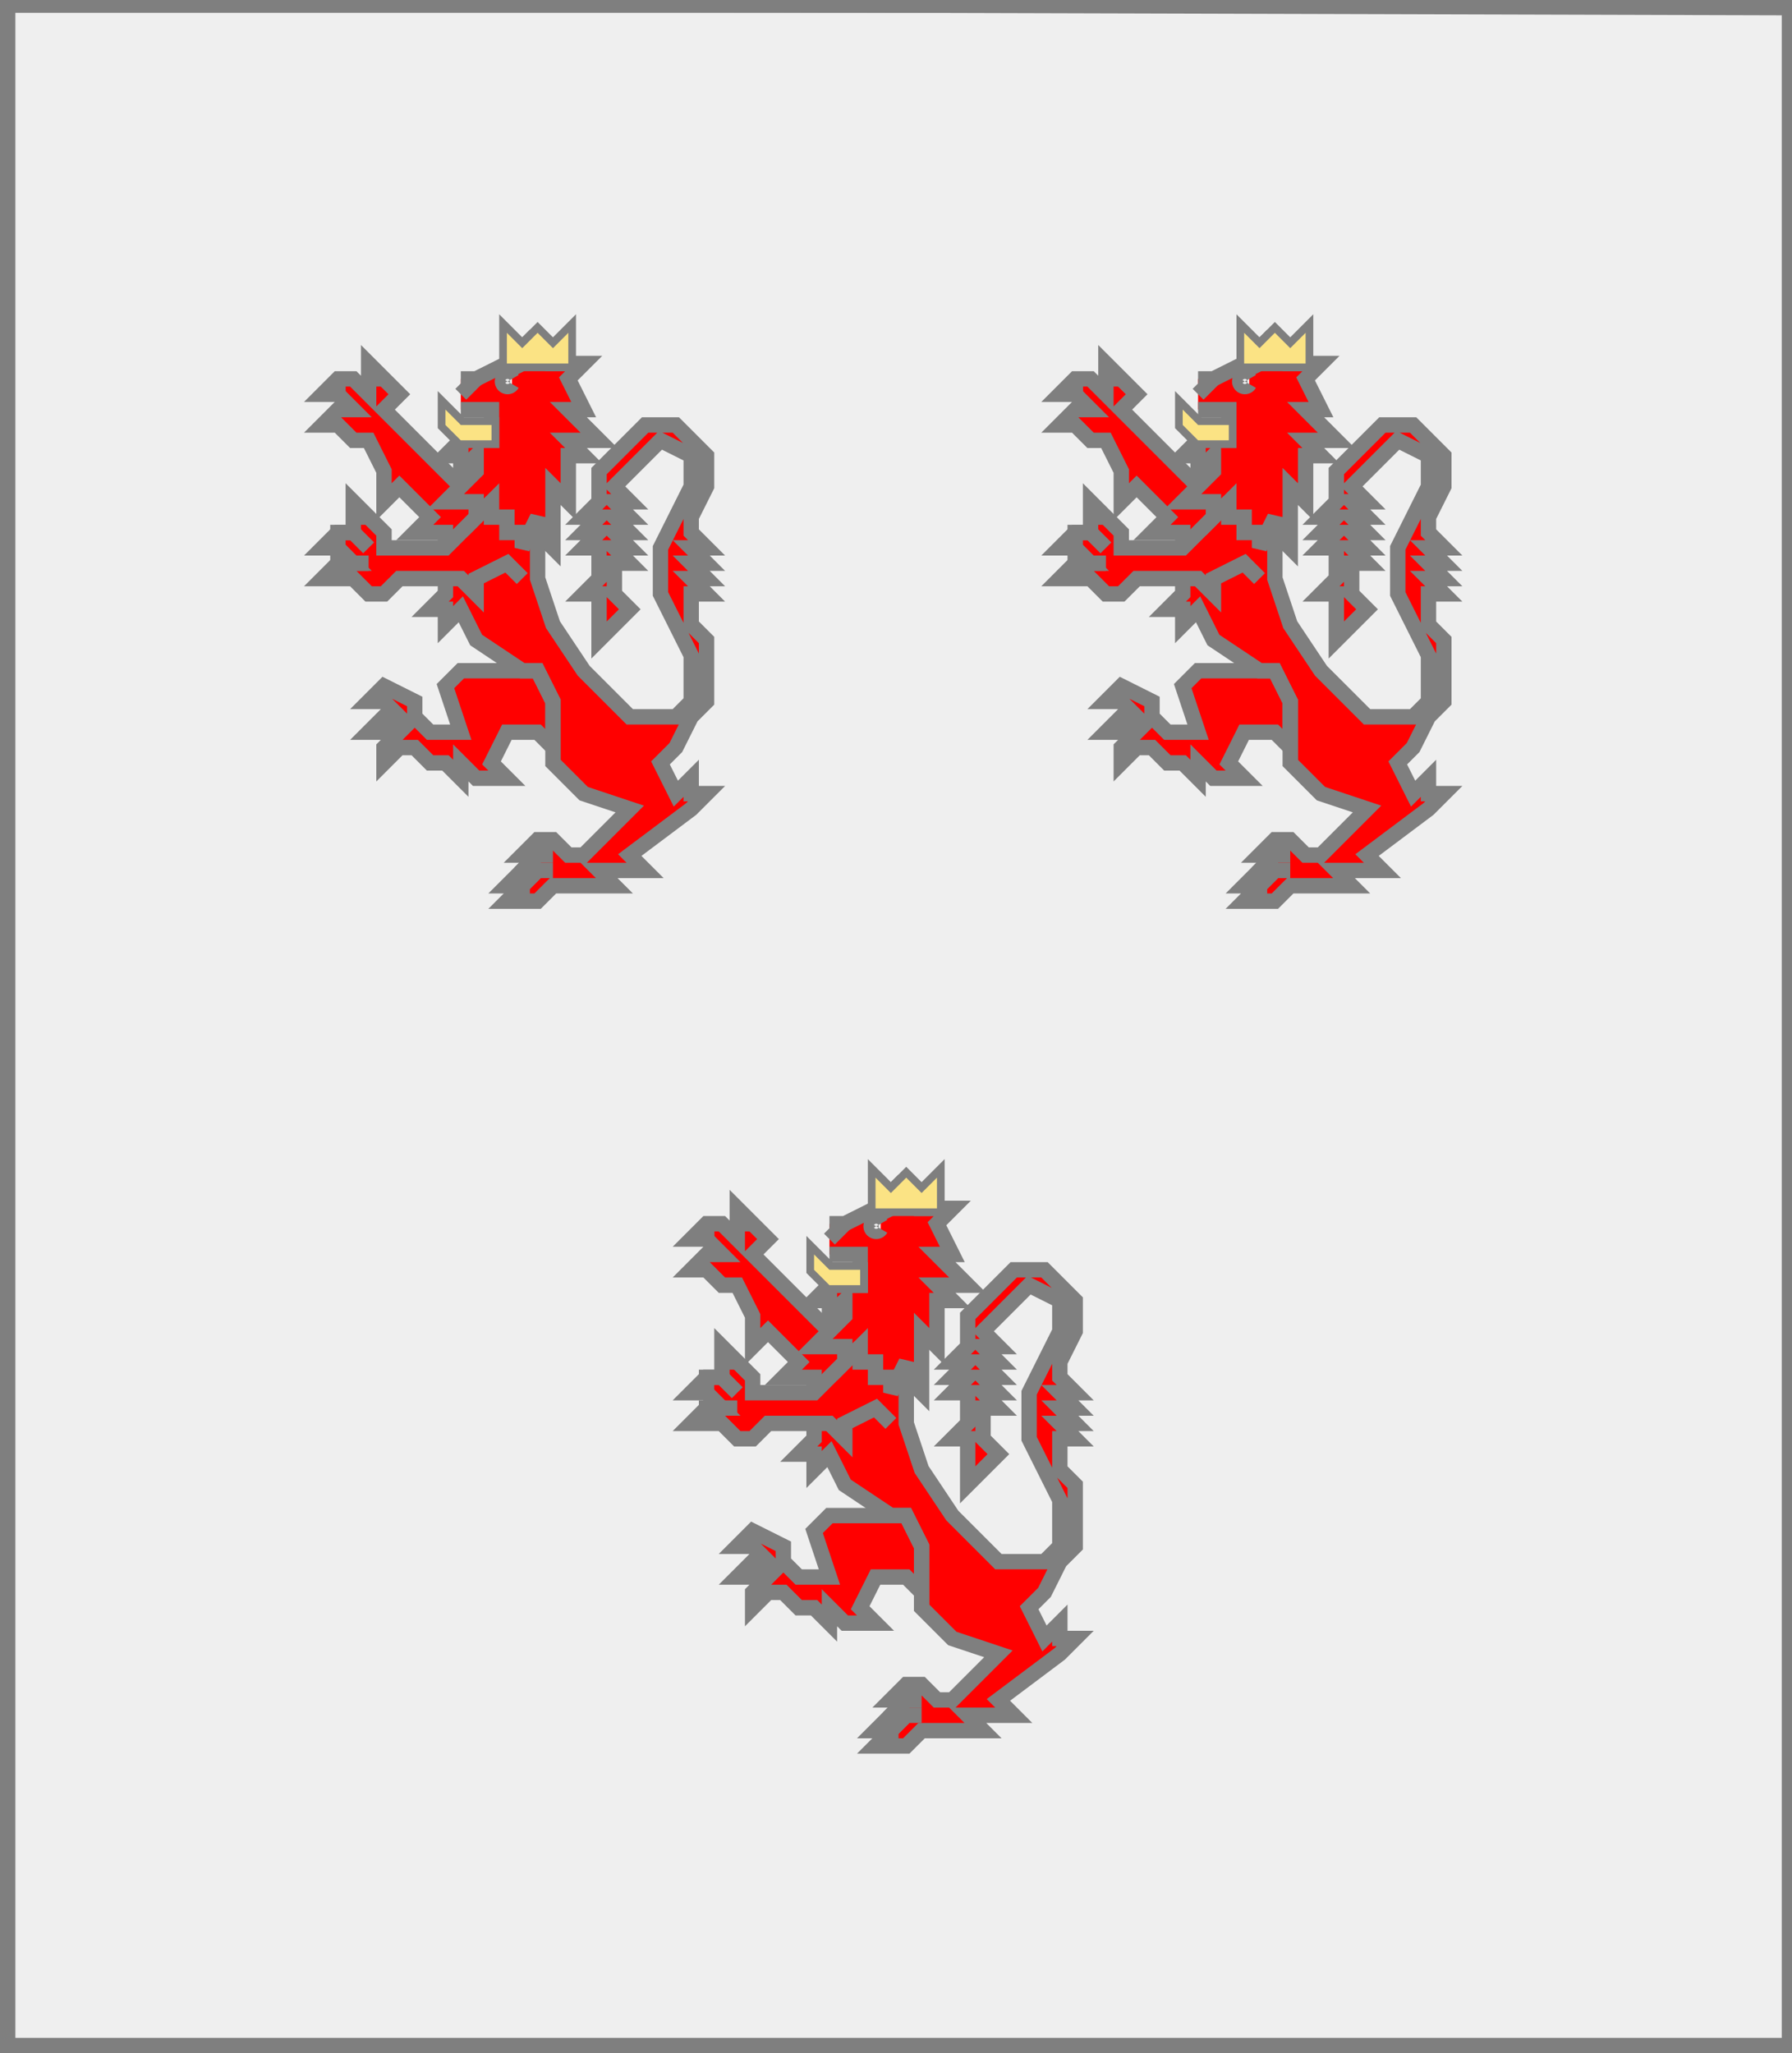 <?xml version="1.0" encoding="utf-8"?>
<!DOCTYPE svg PUBLIC "-//W3C//DTD SVG 20010904//EN"
                     "http://www.w3.org/TR/2001/REC-SVG-20010904/DTD/svg10.dtd">
<!-- (argent (3 (lion gueules (lampasse or) (couronne or)))) -->
<svg width="350" height="401"
     xml:lang="fr" xmlns="http://www.w3.org/2000/svg"
     xmlns:xlink="http://www.w3.org/1999/xlink">
<rect width="100%" height="100%" fill="#333333" stroke="none"/>
<g>
<g>
<polygon points="1,401 350,400 350,1 1,1 " fill="#efefef"/>
<polygon points="1,401 350,400 350,1 1,1 " stroke="#7f7f7f" stroke-width="3" fill-opacity="0.0"/>
</g>
<g>
<g>
<g fill="#ff0000">
<polygon points="105,101 105,113 108,122 114,131 123,140 132,140 135,137 135,128 129,116 129,107 135,95 135,89 129,86 120,95 123,98 120,98 123,101 120,101 123,104 120,104 123,107 120,107 123,110 120,110 120,116 123,119 117,125 117,116 114,116 117,113 117,107 114,107 117,104 114,104 117,101 114,101 117,98 117,92 126,83 132,83 138,89 138,95 135,101 135,104 138,107 135,107 138,110 135,110 138,113 135,113 138,116 135,116 135,122 138,125 138,137 135,140 132,146 129,149 132,155 135,152 135,155 138,155 135,158 123,167 126,170 117,170 120,173 108,173 105,176 99,176 102,173 99,173 105,167 102,167 105,164 108,164 111,167 114,167 123,158 114,155 108,149 108,137 105,131 102,131 93,125 90,119 87,122 87,119 84,119 87,116 87,113 "/>
<polygon points="105,131 108,137 108,146 105,143 99,143 96,149 99,152 93,152 90,149 90,152 87,149 84,149 81,146 78,146 75,149 75,146 78,143 72,143 75,140 78,140 75,137 72,137 75,134 81,137 81,140 84,143 90,143 87,134 90,131 "/>
<polygon points="96,98 102,104 102,113 99,110 93,113 93,116 90,113 78,113 75,116 72,116 69,113 63,113 66,110 69,110 66,107 63,107 66,104 69,104 69,98 75,104 75,107 87,107 "/>
<polygon points="72,71 78,77 75,80 90,95 96,98 87,107 87,104 81,104 84,101 78,95 75,98 75,92 72,86 69,86 66,83 63,83 66,80 69,80 66,77 63,77 66,74 69,74 72,77 "/>
<path d="M 90,74 L 93,74 L 99,71 L 102,68 L 102,71 L 108,68 L 108,71 L 114,71 L 111,74 L 114,80 L 111,80 L 117,86 L 111,86 L 114,89 L 111,89 L 111,98 L 108,95 L 108,107 L 105,104 L 105,101 L 102,107 L 102,104 L 99,104 L 99,101 L 96,101 L 96,98 L 93,101 L 93,98 L 87,98 L 93,92 L 93,89 L 90,92 L 90,89 L 87,89 L 90,86 L 96,86 L 96,80 L 90,80 M 100,74 A 1,1 0 1,0 100,75 "/>
<polygon points="87,80 90,83 96,83 96,86 90,86 87,83 "/>
<polygon points="99,65 102,68 105,65 108,68 111,65 111,71 99,71 "/>
</g>
<path d="M 105,101 L 105,113 L 108,122 L 114,131 L 123,140 L 132,140 L 135,137 L 135,128 L 129,116 L 129,107 L 135,95 L 135,89 L 129,86 L 120,95 L 123,98 L 120,98 L 123,101 L 120,101 L 123,104 L 120,104 L 123,107 L 120,107 L 123,110 L 120,110 L 120,116 L 123,119 L 117,125 L 117,116 L 114,116 L 117,113 L 117,107 L 114,107 L 117,104 L 114,104 L 117,101 L 114,101 L 117,98 L 117,92 L 126,83 L 132,83 L 138,89 L 138,95 L 135,101 L 135,104 L 138,107 L 135,107 L 138,110 L 135,110 L 138,113 L 135,113 L 138,116 L 135,116 L 135,122 L 138,125 L 138,137 L 135,140 L 132,146 L 129,149 L 132,155 L 135,152 L 135,155 L 138,155 L 135,158 L 123,167 L 126,170 L 117,170 L 120,173 L 108,173 L 105,176 L 99,176 L 102,173 L 99,173 L 105,167 L 102,167 L 105,164 L 108,164 L 111,167 L 114,167 L 123,158 L 114,155 L 108,149 L 108,137 L 105,131 L 102,131 L 93,125 L 90,119 L 87,122 L 87,119 L 84,119 L 87,116 L 87,113 " fill="none" stroke="#7f7f7f" stroke-width="3" fill-opacity="0.0"/>
<path d="M 105,164 L 105,167 " fill="none" stroke="#7f7f7f" stroke-width="3" fill-opacity="0.0"/>
<path d="M 108,167 L 105,167 L 102,170 L 102,173 " fill="none" stroke="#7f7f7f" stroke-width="3" fill-opacity="0.0"/>
<path d="M 108,170 L 105,170 L 102,173 L 102,176 " fill="none" stroke="#7f7f7f" stroke-width="3" fill-opacity="0.0"/>
<polygon points="105,131 108,137 108,146 105,143 99,143 96,149 99,152 93,152 90,149 90,152 87,149 84,149 81,146 78,146 75,149 75,146 78,143 72,143 75,140 78,140 75,137 72,137 75,134 81,137 81,140 84,143 90,143 87,134 90,131 " stroke="#7f7f7f" stroke-width="3" fill-opacity="0.0"/>
<path d="M 75,134 L 75,137 " fill="none" stroke="#7f7f7f" stroke-width="3" fill-opacity="0.0"/>
<path d="M 75,140 L 75,143 " fill="none" stroke="#7f7f7f" stroke-width="3" fill-opacity="0.0"/>
<path d="M 75,146 L 78,146 " fill="none" stroke="#7f7f7f" stroke-width="3" fill-opacity="0.0"/>
<path d="M 102,113 L 99,110 L 93,113 L 93,116 L 90,113 L 78,113 L 75,116 L 72,116 L 69,113 L 63,113 L 66,110 L 69,110 L 66,107 L 63,107 L 66,104 L 69,104 L 69,98 L 75,104 L 75,107 L 87,107 L 96,98 " fill="none" stroke="#7f7f7f" stroke-width="3" fill-opacity="0.0"/>
<path d="M 69,101 L 72,101 " fill="none" stroke="#7f7f7f" stroke-width="3" fill-opacity="0.0"/>
<path d="M 72,107 L 69,104 L 66,104 L 66,107 " fill="none" stroke="#7f7f7f" stroke-width="3" fill-opacity="0.0"/>
<path d="M 72,110 L 66,110 L 66,113 " fill="none" stroke="#7f7f7f" stroke-width="3" fill-opacity="0.0"/>
<path d="M 87,107 L 87,104 L 81,104 L 84,101 L 78,95 L 75,98 L 75,92 L 72,86 L 69,86 L 66,83 L 63,83 L 66,80 L 69,80 L 66,77 L 63,77 L 66,74 L 69,74 L 72,77 L 72,71 L 78,77 L 75,80 L 90,95 " fill="none" stroke="#7f7f7f" stroke-width="3" fill-opacity="0.0"/>
<path d="M 72,74 L 75,74 " fill="none" stroke="#7f7f7f" stroke-width="3" fill-opacity="0.0"/>
<path d="M 66,74 L 66,77 " fill="none" stroke="#7f7f7f" stroke-width="3" fill-opacity="0.0"/>
<path d="M 66,74 L 66,77 " fill="none" stroke="#7f7f7f" stroke-width="3" fill-opacity="0.0"/>
<path d="M 90,74 L 93,74 L 99,71 L 102,68 L 102,71 L 108,68 L 108,71 L 114,71 L 111,74 L 114,80 L 111,80 L 117,86 L 111,86 L 114,89 L 111,89 L 111,98 L 108,95 L 108,107 L 105,104 L 105,101 L 102,107 L 102,104 L 99,104 L 99,101 L 96,101 L 96,98 L 93,101 L 93,98 L 87,98 L 93,92 L 93,89 L 90,92 L 90,89 L 87,89 L 90,86 L 96,86 L 96,80 L 90,80 M 100,74 A 1,1 0 1,0 100,75 " fill="none" stroke="#7f7f7f" stroke-width="3" fill-opacity="0.0"/>
<path d="M 93,74 L 90,77 " fill="none" stroke="#7f7f7f" stroke-width="3" fill-opacity="0.0"/>
<polygon points="87,80 90,83 96,83 96,86 90,86 87,83 " stroke="#7f7f7f" stroke-width="3" fill-opacity="0.0"/>
<polygon points="99,65 102,68 105,65 108,68 111,65 111,71 99,71 " stroke="#7f7f7f" stroke-width="3" fill-opacity="0.0"/>
<polygon points="87,80 90,83 96,83 96,86 90,86 87,83 " fill="#fbe384"/>
<polygon points="99,65 102,68 105,65 108,68 111,65 111,71 99,71 " fill="#fbe384"/>
</g>
<g>
<g fill="#ff0000">
<polygon points="249,101 249,113 252,122 258,131 267,140 276,140 279,137 279,128 273,116 273,107 279,95 279,89 273,86 264,95 267,98 264,98 267,101 264,101 267,104 264,104 267,107 264,107 267,110 264,110 264,116 267,119 261,125 261,116 258,116 261,113 261,107 258,107 261,104 258,104 261,101 258,101 261,98 261,92 270,83 276,83 282,89 282,95 279,101 279,104 282,107 279,107 282,110 279,110 282,113 279,113 282,116 279,116 279,122 282,125 282,137 279,140 276,146 273,149 276,155 279,152 279,155 282,155 279,158 267,167 270,170 261,170 264,173 252,173 249,176 243,176 246,173 243,173 249,167 246,167 249,164 252,164 255,167 258,167 267,158 258,155 252,149 252,137 249,131 246,131 237,125 234,119 231,122 231,119 228,119 231,116 231,113 "/>
<polygon points="249,131 252,137 252,146 249,143 243,143 240,149 243,152 237,152 234,149 234,152 231,149 228,149 225,146 222,146 219,149 219,146 222,143 216,143 219,140 222,140 219,137 216,137 219,134 225,137 225,140 228,143 234,143 231,134 234,131 "/>
<polygon points="240,98 246,104 246,113 243,110 237,113 237,116 234,113 222,113 219,116 216,116 213,113 207,113 210,110 213,110 210,107 207,107 210,104 213,104 213,98 219,104 219,107 231,107 "/>
<polygon points="216,71 222,77 219,80 234,95 240,98 231,107 231,104 225,104 228,101 222,95 219,98 219,92 216,86 213,86 210,83 207,83 210,80 213,80 210,77 207,77 210,74 213,74 216,77 "/>
<path d="M 234,74 L 237,74 L 243,71 L 246,68 L 246,71 L 252,68 L 252,71 L 258,71 L 255,74 L 258,80 L 255,80 L 261,86 L 255,86 L 258,89 L 255,89 L 255,98 L 252,95 L 252,107 L 249,104 L 249,101 L 246,107 L 246,104 L 243,104 L 243,101 L 240,101 L 240,98 L 237,101 L 237,98 L 231,98 L 237,92 L 237,89 L 234,92 L 234,89 L 231,89 L 234,86 L 240,86 L 240,80 L 234,80 M 244,74 A 1,1 0 1,0 244,75 "/>
<polygon points="231,80 234,83 240,83 240,86 234,86 231,83 "/>
<polygon points="243,65 246,68 249,65 252,68 255,65 255,71 243,71 "/>
</g>
<path d="M 249,101 L 249,113 L 252,122 L 258,131 L 267,140 L 276,140 L 279,137 L 279,128 L 273,116 L 273,107 L 279,95 L 279,89 L 273,86 L 264,95 L 267,98 L 264,98 L 267,101 L 264,101 L 267,104 L 264,104 L 267,107 L 264,107 L 267,110 L 264,110 L 264,116 L 267,119 L 261,125 L 261,116 L 258,116 L 261,113 L 261,107 L 258,107 L 261,104 L 258,104 L 261,101 L 258,101 L 261,98 L 261,92 L 270,83 L 276,83 L 282,89 L 282,95 L 279,101 L 279,104 L 282,107 L 279,107 L 282,110 L 279,110 L 282,113 L 279,113 L 282,116 L 279,116 L 279,122 L 282,125 L 282,137 L 279,140 L 276,146 L 273,149 L 276,155 L 279,152 L 279,155 L 282,155 L 279,158 L 267,167 L 270,170 L 261,170 L 264,173 L 252,173 L 249,176 L 243,176 L 246,173 L 243,173 L 249,167 L 246,167 L 249,164 L 252,164 L 255,167 L 258,167 L 267,158 L 258,155 L 252,149 L 252,137 L 249,131 L 246,131 L 237,125 L 234,119 L 231,122 L 231,119 L 228,119 L 231,116 L 231,113 " fill="none" stroke="#7f7f7f" stroke-width="3" fill-opacity="0.0"/>
<path d="M 249,164 L 249,167 " fill="none" stroke="#7f7f7f" stroke-width="3" fill-opacity="0.0"/>
<path d="M 252,167 L 249,167 L 246,170 L 246,173 " fill="none" stroke="#7f7f7f" stroke-width="3" fill-opacity="0.0"/>
<path d="M 252,170 L 249,170 L 246,173 L 246,176 " fill="none" stroke="#7f7f7f" stroke-width="3" fill-opacity="0.0"/>
<polygon points="249,131 252,137 252,146 249,143 243,143 240,149 243,152 237,152 234,149 234,152 231,149 228,149 225,146 222,146 219,149 219,146 222,143 216,143 219,140 222,140 219,137 216,137 219,134 225,137 225,140 228,143 234,143 231,134 234,131 " stroke="#7f7f7f" stroke-width="3" fill-opacity="0.0"/>
<path d="M 219,134 L 219,137 " fill="none" stroke="#7f7f7f" stroke-width="3" fill-opacity="0.0"/>
<path d="M 219,140 L 219,143 " fill="none" stroke="#7f7f7f" stroke-width="3" fill-opacity="0.0"/>
<path d="M 219,146 L 222,146 " fill="none" stroke="#7f7f7f" stroke-width="3" fill-opacity="0.0"/>
<path d="M 246,113 L 243,110 L 237,113 L 237,116 L 234,113 L 222,113 L 219,116 L 216,116 L 213,113 L 207,113 L 210,110 L 213,110 L 210,107 L 207,107 L 210,104 L 213,104 L 213,98 L 219,104 L 219,107 L 231,107 L 240,98 " fill="none" stroke="#7f7f7f" stroke-width="3" fill-opacity="0.0"/>
<path d="M 213,101 L 216,101 " fill="none" stroke="#7f7f7f" stroke-width="3" fill-opacity="0.0"/>
<path d="M 216,107 L 213,104 L 210,104 L 210,107 " fill="none" stroke="#7f7f7f" stroke-width="3" fill-opacity="0.0"/>
<path d="M 216,110 L 210,110 L 210,113 " fill="none" stroke="#7f7f7f" stroke-width="3" fill-opacity="0.0"/>
<path d="M 231,107 L 231,104 L 225,104 L 228,101 L 222,95 L 219,98 L 219,92 L 216,86 L 213,86 L 210,83 L 207,83 L 210,80 L 213,80 L 210,77 L 207,77 L 210,74 L 213,74 L 216,77 L 216,71 L 222,77 L 219,80 L 234,95 " fill="none" stroke="#7f7f7f" stroke-width="3" fill-opacity="0.0"/>
<path d="M 216,74 L 219,74 " fill="none" stroke="#7f7f7f" stroke-width="3" fill-opacity="0.0"/>
<path d="M 210,74 L 210,77 " fill="none" stroke="#7f7f7f" stroke-width="3" fill-opacity="0.0"/>
<path d="M 210,74 L 210,77 " fill="none" stroke="#7f7f7f" stroke-width="3" fill-opacity="0.0"/>
<path d="M 234,74 L 237,74 L 243,71 L 246,68 L 246,71 L 252,68 L 252,71 L 258,71 L 255,74 L 258,80 L 255,80 L 261,86 L 255,86 L 258,89 L 255,89 L 255,98 L 252,95 L 252,107 L 249,104 L 249,101 L 246,107 L 246,104 L 243,104 L 243,101 L 240,101 L 240,98 L 237,101 L 237,98 L 231,98 L 237,92 L 237,89 L 234,92 L 234,89 L 231,89 L 234,86 L 240,86 L 240,80 L 234,80 M 244,74 A 1,1 0 1,0 244,75 " fill="none" stroke="#7f7f7f" stroke-width="3" fill-opacity="0.0"/>
<path d="M 237,74 L 234,77 " fill="none" stroke="#7f7f7f" stroke-width="3" fill-opacity="0.0"/>
<polygon points="231,80 234,83 240,83 240,86 234,86 231,83 " stroke="#7f7f7f" stroke-width="3" fill-opacity="0.0"/>
<polygon points="243,65 246,68 249,65 252,68 255,65 255,71 243,71 " stroke="#7f7f7f" stroke-width="3" fill-opacity="0.0"/>
<polygon points="231,80 234,83 240,83 240,86 234,86 231,83 " fill="#fbe384"/>
<polygon points="243,65 246,68 249,65 252,68 255,65 255,71 243,71 " fill="#fbe384"/>
</g>
<g>
<g fill="#ff0000">
<polygon points="177,266 177,278 180,287 186,296 195,305 204,305 207,302 207,293 201,281 201,272 207,260 207,254 201,251 192,260 195,263 192,263 195,266 192,266 195,269 192,269 195,272 192,272 195,275 192,275 192,281 195,284 189,290 189,281 186,281 189,278 189,272 186,272 189,269 186,269 189,266 186,266 189,263 189,257 198,248 204,248 210,254 210,260 207,266 207,269 210,272 207,272 210,275 207,275 210,278 207,278 210,281 207,281 207,287 210,290 210,302 207,305 204,311 201,314 204,320 207,317 207,320 210,320 207,323 195,332 198,335 189,335 192,338 180,338 177,341 171,341 174,338 171,338 177,332 174,332 177,329 180,329 183,332 186,332 195,323 186,320 180,314 180,302 177,296 174,296 165,290 162,284 159,287 159,284 156,284 159,281 159,278 "/>
<polygon points="177,296 180,302 180,311 177,308 171,308 168,314 171,317 165,317 162,314 162,317 159,314 156,314 153,311 150,311 147,314 147,311 150,308 144,308 147,305 150,305 147,302 144,302 147,299 153,302 153,305 156,308 162,308 159,299 162,296 "/>
<polygon points="168,263 174,269 174,278 171,275 165,278 165,281 162,278 150,278 147,281 144,281 141,278 135,278 138,275 141,275 138,272 135,272 138,269 141,269 141,263 147,269 147,272 159,272 "/>
<polygon points="144,236 150,242 147,245 162,260 168,263 159,272 159,269 153,269 156,266 150,260 147,263 147,257 144,251 141,251 138,248 135,248 138,245 141,245 138,242 135,242 138,239 141,239 144,242 "/>
<path d="M 162,239 L 165,239 L 171,236 L 174,233 L 174,236 L 180,233 L 180,236 L 186,236 L 183,239 L 186,245 L 183,245 L 189,251 L 183,251 L 186,254 L 183,254 L 183,263 L 180,260 L 180,272 L 177,269 L 177,266 L 174,272 L 174,269 L 171,269 L 171,266 L 168,266 L 168,263 L 165,266 L 165,263 L 159,263 L 165,257 L 165,254 L 162,257 L 162,254 L 159,254 L 162,251 L 168,251 L 168,245 L 162,245 M 172,239 A 1,1 0 1,0 172,240 "/>
<polygon points="159,245 162,248 168,248 168,251 162,251 159,248 "/>
<polygon points="171,230 174,233 177,230 180,233 183,230 183,236 171,236 "/>
</g>
<path d="M 177,266 L 177,278 L 180,287 L 186,296 L 195,305 L 204,305 L 207,302 L 207,293 L 201,281 L 201,272 L 207,260 L 207,254 L 201,251 L 192,260 L 195,263 L 192,263 L 195,266 L 192,266 L 195,269 L 192,269 L 195,272 L 192,272 L 195,275 L 192,275 L 192,281 L 195,284 L 189,290 L 189,281 L 186,281 L 189,278 L 189,272 L 186,272 L 189,269 L 186,269 L 189,266 L 186,266 L 189,263 L 189,257 L 198,248 L 204,248 L 210,254 L 210,260 L 207,266 L 207,269 L 210,272 L 207,272 L 210,275 L 207,275 L 210,278 L 207,278 L 210,281 L 207,281 L 207,287 L 210,290 L 210,302 L 207,305 L 204,311 L 201,314 L 204,320 L 207,317 L 207,320 L 210,320 L 207,323 L 195,332 L 198,335 L 189,335 L 192,338 L 180,338 L 177,341 L 171,341 L 174,338 L 171,338 L 177,332 L 174,332 L 177,329 L 180,329 L 183,332 L 186,332 L 195,323 L 186,320 L 180,314 L 180,302 L 177,296 L 174,296 L 165,290 L 162,284 L 159,287 L 159,284 L 156,284 L 159,281 L 159,278 " fill="none" stroke="#7f7f7f" stroke-width="3" fill-opacity="0.0"/>
<path d="M 177,329 L 177,332 " fill="none" stroke="#7f7f7f" stroke-width="3" fill-opacity="0.0"/>
<path d="M 180,332 L 177,332 L 174,335 L 174,338 " fill="none" stroke="#7f7f7f" stroke-width="3" fill-opacity="0.0"/>
<path d="M 180,335 L 177,335 L 174,338 L 174,341 " fill="none" stroke="#7f7f7f" stroke-width="3" fill-opacity="0.0"/>
<polygon points="177,296 180,302 180,311 177,308 171,308 168,314 171,317 165,317 162,314 162,317 159,314 156,314 153,311 150,311 147,314 147,311 150,308 144,308 147,305 150,305 147,302 144,302 147,299 153,302 153,305 156,308 162,308 159,299 162,296 " stroke="#7f7f7f" stroke-width="3" fill-opacity="0.0"/>
<path d="M 147,299 L 147,302 " fill="none" stroke="#7f7f7f" stroke-width="3" fill-opacity="0.0"/>
<path d="M 147,305 L 147,308 " fill="none" stroke="#7f7f7f" stroke-width="3" fill-opacity="0.0"/>
<path d="M 147,311 L 150,311 " fill="none" stroke="#7f7f7f" stroke-width="3" fill-opacity="0.0"/>
<path d="M 174,278 L 171,275 L 165,278 L 165,281 L 162,278 L 150,278 L 147,281 L 144,281 L 141,278 L 135,278 L 138,275 L 141,275 L 138,272 L 135,272 L 138,269 L 141,269 L 141,263 L 147,269 L 147,272 L 159,272 L 168,263 " fill="none" stroke="#7f7f7f" stroke-width="3" fill-opacity="0.0"/>
<path d="M 141,266 L 144,266 " fill="none" stroke="#7f7f7f" stroke-width="3" fill-opacity="0.0"/>
<path d="M 144,272 L 141,269 L 138,269 L 138,272 " fill="none" stroke="#7f7f7f" stroke-width="3" fill-opacity="0.0"/>
<path d="M 144,275 L 138,275 L 138,278 " fill="none" stroke="#7f7f7f" stroke-width="3" fill-opacity="0.0"/>
<path d="M 159,272 L 159,269 L 153,269 L 156,266 L 150,260 L 147,263 L 147,257 L 144,251 L 141,251 L 138,248 L 135,248 L 138,245 L 141,245 L 138,242 L 135,242 L 138,239 L 141,239 L 144,242 L 144,236 L 150,242 L 147,245 L 162,260 " fill="none" stroke="#7f7f7f" stroke-width="3" fill-opacity="0.0"/>
<path d="M 144,239 L 147,239 " fill="none" stroke="#7f7f7f" stroke-width="3" fill-opacity="0.0"/>
<path d="M 138,239 L 138,242 " fill="none" stroke="#7f7f7f" stroke-width="3" fill-opacity="0.0"/>
<path d="M 138,239 L 138,242 " fill="none" stroke="#7f7f7f" stroke-width="3" fill-opacity="0.0"/>
<path d="M 162,239 L 165,239 L 171,236 L 174,233 L 174,236 L 180,233 L 180,236 L 186,236 L 183,239 L 186,245 L 183,245 L 189,251 L 183,251 L 186,254 L 183,254 L 183,263 L 180,260 L 180,272 L 177,269 L 177,266 L 174,272 L 174,269 L 171,269 L 171,266 L 168,266 L 168,263 L 165,266 L 165,263 L 159,263 L 165,257 L 165,254 L 162,257 L 162,254 L 159,254 L 162,251 L 168,251 L 168,245 L 162,245 M 172,239 A 1,1 0 1,0 172,240 " fill="none" stroke="#7f7f7f" stroke-width="3" fill-opacity="0.0"/>
<path d="M 165,239 L 162,242 " fill="none" stroke="#7f7f7f" stroke-width="3" fill-opacity="0.0"/>
<polygon points="159,245 162,248 168,248 168,251 162,251 159,248 " stroke="#7f7f7f" stroke-width="3" fill-opacity="0.0"/>
<polygon points="171,230 174,233 177,230 180,233 183,230 183,236 171,236 " stroke="#7f7f7f" stroke-width="3" fill-opacity="0.0"/>
<polygon points="159,245 162,248 168,248 168,251 162,251 159,248 " fill="#fbe384"/>
<polygon points="171,230 174,233 177,230 180,233 183,230 183,236 171,236 " fill="#fbe384"/>
</g>
</g>
</g>
<polygon points="1,0 350,1 350,400 1,400 " stroke="#7f7f7f" stroke-width="4" fill-opacity="0.0"/>
</svg>
